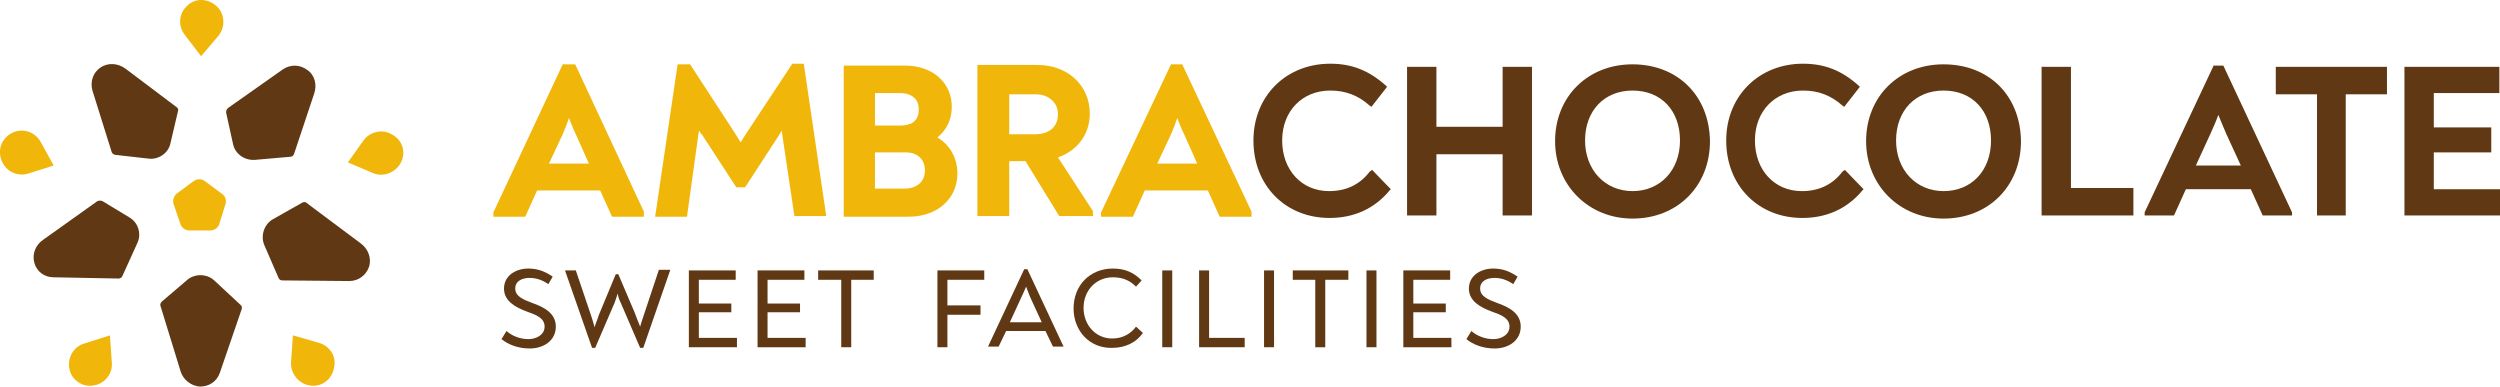 <?xml version="1.0" encoding="utf-8"?>
<!-- Generator: Adobe Illustrator 27.2.0, SVG Export Plug-In . SVG Version: 6.00 Build 0)  -->
<svg version="1.1" id="Livello_2_00000092453074373356097340000017430322562066834336_"
	 xmlns="http://www.w3.org/2000/svg" xmlns:xlink="http://www.w3.org/1999/xlink" x="0px" y="0px" viewBox="0 0 400.3 62"
	 style="enable-background:new 0 0 400.3 62;" xml:space="preserve">
<style type="text/css">
	.st0{fill:#F0B70A;}
	.st1{fill:#603914;}
</style>
<g>
	<g>
		<path class="st0" d="M2.1,21.2L2.1,21.2c1.6-0.7,3.5-0.1,4.4,1.5l2.1,3.8l-4.1,1.3c-1.7,0.5-3.5-0.3-4.2-2l0,0
			C-0.5,24,0.3,22,2.1,21.2z"/>
		<path class="st0" d="M29.9,1L29.9,1c-1.3,1.2-1.4,3.2-0.3,4.6L32.2,9L35,5.7c1.1-1.4,1-3.4-0.2-4.6l0,0C33.4-0.3,31.2-0.4,29.9,1z
			"/>
		<path class="st0" d="M15.1,61.7L15.1,61.7c1.7-0.3,3-1.9,2.8-3.7l-0.3-4.3L13.5,55c-1.7,0.5-2.7,2.2-2.4,4l0,0
			C11.4,60.8,13.2,62.1,15.1,61.7z"/>
		<path class="st0" d="M64.1,26.2L64.1,26.2c-0.9,1.5-2.8,2.2-4.4,1.5l-4-1.7l2.5-3.5c1-1.4,3-1.9,4.5-1l0,0
			C64.5,22.4,65.1,24.5,64.1,26.2z"/>
		<path class="st0" d="M49.5,61.7L49.5,61.7c-1.7-0.3-3-1.9-2.9-3.7l0.3-4.3l4.2,1.2c1.7,0.5,2.8,2.2,2.4,3.9v0
			C53.2,60.8,51.4,62.1,49.5,61.7z"/>
		<path class="st1" d="M37.3,23c0.3,1.6,1.8,2.7,3.5,2.6l5.7-0.5c0.3,0,0.5-0.2,0.6-0.5l3.2-9.6c0.5-1.4,0.1-3-1.1-3.8
			c-1.2-0.9-2.7-0.9-3.9-0.1l-8.8,6.2c-0.2,0.2-0.3,0.4-0.3,0.7L37.3,23z"/>
		<path class="st1" d="M18.5,24.8l5.3,0.6c1.6,0.2,3.2-0.9,3.5-2.5l1.2-5.1c0.1-0.3,0-0.5-0.3-0.7L20.1,11c-1.2-0.9-2.8-1-4-0.2
			c-1.2,0.8-1.7,2.3-1.3,3.7l3.1,9.9C18,24.6,18.3,24.8,18.5,24.8z"/>
		<path class="st0" d="M27.8,32.7l1.1,3.2c0.2,0.6,0.8,1,1.4,1l3.4,0c0.6,0,1.2-0.4,1.4-1l1-3.2c0.2-0.6,0-1.3-0.6-1.7l-2.7-2
			c-0.5-0.4-1.2-0.4-1.8,0l-2.7,2C27.8,31.4,27.6,32.1,27.8,32.7z"/>
		<path class="st1" d="M57.8,39l-8.7-6.5c-0.2-0.2-0.5-0.2-0.8,0l-4.6,2.6c-1.4,0.8-2,2.6-1.4,4.1l2.3,5.3c0.1,0.3,0.4,0.4,0.6,0.4
			L55.9,45c1.5,0,2.7-0.9,3.2-2.3C59.5,41.4,59,39.9,57.8,39z"/>
		<path class="st1" d="M34.3,44.9c-1.2-1.1-3.1-1.1-4.3-0.1l-4.1,3.5c-0.2,0.2-0.3,0.5-0.2,0.7l3.2,10.4c0.4,1.4,1.7,2.4,3.1,2.5
			c1.5,0,2.7-0.8,3.2-2.2l3.5-10.2c0.1-0.3,0-0.5-0.2-0.7L34.3,44.9z"/>
		<path class="st1" d="M22,38.9c0.7-1.5,0.1-3.3-1.3-4.1l-4.3-2.6c-0.2-0.1-0.5-0.1-0.8,0l-8.7,6.2c-1.2,0.8-1.8,2.3-1.4,3.7
			c0.4,1.4,1.6,2.3,3.1,2.3L19,44.6c0.3,0,0.5-0.2,0.6-0.4L22,38.9z"/>
	</g>
	<g>
		<path class="st1" d="M80.3,54.3l0.8-1.3c0.9,0.8,2.2,1.3,3.5,1.3c1.3,0,2.6-0.7,2.6-2c0-1.4-1.4-1.9-2.8-2.4
			c-1.9-0.7-3.7-1.7-3.7-3.7c0-2,1.8-3.2,3.9-3.2c1.4,0,2.6,0.4,3.9,1.3l-0.7,1.2c-1-0.7-2-1-3-1c-1.2,0-2.3,0.5-2.3,1.7
			c0,1.3,1.4,1.8,2.7,2.3c2,0.7,3.8,1.7,3.8,3.8c0,2.2-1.9,3.5-4.2,3.5C83,55.8,81.4,55.2,80.3,54.3z"/>
		<path class="st1" d="M107.3,43.3L107.3,43.3l-4.3,12.4h-0.5l-3.1-7.2c-0.2-0.4-0.4-0.9-0.5-1.5c-0.2,0.6-0.3,1-0.5,1.5l-3.1,7.2
			h-0.5l-4.3-12.3v-0.1h1.7l2.4,7.1c0.2,0.6,0.4,1.2,0.6,2c0.2-0.7,0.5-1.3,0.7-2l2.7-6.5h0.4l2.6,6.1c0.3,0.8,0.6,1.6,0.9,2.3
			c0.2-0.8,0.5-1.5,0.7-2.2l2.3-6.9H107.3z"/>
		<path class="st1" d="M118,54.1v1.5h-7.7V43.3h7.5v1.5h-5.9v3.8h5.2V50h-5.2v4.1H118z"/>
		<path class="st1" d="M129,54.1v1.5h-7.7V43.3h7.5v1.5h-5.9v3.8h5.2V50h-5.2v4.1H129z"/>
		<path class="st1" d="M139.9,44.8h-3.6v10.8h-1.6V44.8H131v-1.5h8.9V44.8z"/>
		<path class="st1" d="M150.1,43.3h7.5v1.5h-5.9v4.1h5.3v1.5h-5.3v5.2h-1.6V43.3z"/>
		<path class="st1" d="M170.3,55.5L170.3,55.5l-1.7,0l-1.2-2.5h-6.3l-1.2,2.5h-1.7v0l5.8-12.4h0.5L170.3,55.5z M163.4,47.9l-1.7,3.7
			h5.1l-1.7-3.7c-0.3-0.6-0.5-1.3-0.8-2C164,46.6,163.7,47.3,163.4,47.9z"/>
		<path class="st1" d="M171.9,49.4c0-3.7,2.6-6.4,6.3-6.4c1.9,0,3.3,0.6,4.6,1.9l-0.9,1c-0.9-0.9-2-1.5-3.7-1.5
			c-2.7,0-4.7,2.1-4.7,4.9c0,2.7,1.9,4.9,4.6,4.9c1.7,0,3-0.8,3.8-1.9l1.1,1c-1,1.5-2.8,2.4-4.9,2.4
			C174.4,55.8,171.9,52.9,171.9,49.4z"/>
		<path class="st1" d="M186.1,43.3h1.6v12.3h-1.6V43.3z"/>
		<path class="st1" d="M192,43.3h1.6v10.8h5.7v1.5H192V43.3z"/>
		<path class="st1" d="M202.4,43.3h1.6v12.3h-1.6V43.3z"/>
		<path class="st1" d="M215.8,44.8h-3.6v10.8h-1.6V44.8h-3.6v-1.5h8.9V44.8z"/>
		<path class="st1" d="M218.8,43.3h1.6v12.3h-1.6V43.3z"/>
		<path class="st1" d="M232.4,54.1v1.5h-7.7V43.3h7.5v1.5h-5.9v3.8h5.2V50h-5.2v4.1H232.4z"/>
		<path class="st1" d="M234.8,54.3l0.8-1.3c0.9,0.8,2.2,1.3,3.5,1.3c1.3,0,2.6-0.7,2.6-2c0-1.4-1.4-1.9-2.8-2.4
			c-1.9-0.7-3.7-1.7-3.7-3.7c0-2,1.8-3.2,3.9-3.2c1.4,0,2.6,0.4,3.9,1.3l-0.7,1.2c-1-0.7-2-1-3-1c-1.2,0-2.3,0.5-2.3,1.7
			c0,1.3,1.4,1.8,2.7,2.3c2,0.7,3.8,1.7,3.8,3.8c0,2.2-1.9,3.5-4.2,3.5C237.5,55.8,235.9,55.2,234.8,54.3z"/>
		<path class="st0" d="M90.1,10.3L79.1,33.8L79,34v0.7h5.1l1.9-4.2h10.1l1.9,4.2h5.1v-0.8L92.1,10.3H90.1z M94.3,26.2h-6.4l2.2-4.7
			l0,0c0.4-0.9,0.7-1.7,1-2.6c0.4,1,0.7,1.8,1.1,2.6L94.3,26.2z"/>
		<path class="st0" d="M126.8,10.3l-7.2,10.9c-0.4,0.6-0.7,1.1-1,1.6c-0.3-0.5-0.7-1.1-1-1.6l-7.1-10.9h-2l-3.6,24.4h5.1l1.8-13
			c0-0.2,0.1-0.4,0.1-0.6c0-0.1,0-0.1,0-0.2c0.2,0.3,0.4,0.6,0.6,0.8l5.4,8.3h1.4l5.4-8.3c0.2-0.3,0.3-0.5,0.5-0.8
			c0,0.1,0,0.2,0,0.3l2,13.4h5.1l-3.6-24.4H126.8z"/>
		<path class="st0" d="M150.1,22c1.5-1.2,2.3-2.9,2.3-4.9c0-3.9-3.1-6.6-7.5-6.6h-9.8v24.2h10.4c4.6,0,7.8-2.9,7.8-6.9
			C153.3,25.3,152.1,23.2,150.1,22z M140.2,24.4h4.8c1.9,0,3.1,1.1,3.1,2.9c0,1.8-1.3,2.9-3.3,2.9h-4.7V24.4z M144.2,20.1h-4.1v-5.2
			h4c1.9,0,3,1,3,2.5C147.2,19.6,145.6,20.1,144.2,20.1z"/>
		<path class="st0" d="M174.5,18.2c0-4.5-3.5-7.8-8.4-7.8h-9.6v24.2h5.1v-8.8h2.6l5.4,8.8h5.4v-0.8l-5.6-8.6
			C172.6,24.1,174.5,21.4,174.5,18.2z M161.6,15.1h4.2c2.1,0,3.6,1.3,3.6,3.2c0,2-1.4,3.2-3.7,3.2h-4.1V15.1z"/>
		<path class="st0" d="M187.5,10.3l-11.1,23.5l-0.1,0.2v0.7h5.1l1.9-4.2h10.1l1.9,4.2h5.1v-0.8l-11.1-23.6H187.5z M191.7,26.2h-6.4
			l2.2-4.7l0,0c0.4-0.9,0.7-1.7,1-2.6c0.4,1,0.7,1.8,1.1,2.6L191.7,26.2z"/>
		<path class="st1" d="M219.3,27.5c-1.6,2.1-3.8,3.1-6.5,3.1c-4.4,0-7.5-3.4-7.5-8.1c0-4.7,3.2-8,7.7-8c2.5,0,4.5,0.8,6.3,2.4
			l0.3,0.2l2.5-3.2l-0.2-0.2c-2.7-2.4-5.4-3.5-8.9-3.5c-7.1,0-12.3,5.2-12.3,12.3c0,7.2,5.1,12.4,12.2,12.4c3.9,0,7.2-1.5,9.6-4.4
			l0.2-0.2l-3-3.1L219.3,27.5z"/>
		<polygon class="st1" points="240.6,20.3 230,20.3 230,10.7 225.3,10.7 225.3,34.5 230,34.5 230,24.7 240.6,24.7 240.6,34.5 
			245.3,34.5 245.3,10.7 240.6,10.7 		"/>
		<path class="st1" d="M261.4,10.3c-7.2,0-12.4,5.2-12.4,12.3c0,7,5.3,12.4,12.4,12.4c7.2,0,12.4-5.2,12.4-12.4
			C273.7,15.3,268.6,10.3,261.4,10.3z M261.4,30.6c-4.4,0-7.6-3.4-7.6-8.1c0-4.8,3.1-8,7.6-8c4.6,0,7.6,3.2,7.6,8
			C269,27.3,265.8,30.6,261.4,30.6z"/>
		<path class="st1" d="M295,27.5c-1.6,2.1-3.8,3.1-6.5,3.1c-4.4,0-7.5-3.4-7.5-8.1c0-4.7,3.2-8,7.7-8c2.5,0,4.5,0.8,6.3,2.4l0.3,0.2
			l2.5-3.2l-0.2-0.2c-2.7-2.4-5.4-3.5-8.9-3.5c-7.1,0-12.3,5.2-12.3,12.3c0,7.2,5.1,12.4,12.2,12.4c3.9,0,7.2-1.5,9.6-4.4l0.2-0.2
			l-3-3.1L295,27.5z"/>
		<path class="st1" d="M311.2,10.3c-7.2,0-12.4,5.2-12.4,12.3c0,7,5.3,12.4,12.4,12.4c7.2,0,12.4-5.2,12.4-12.4
			C323.5,15.3,318.5,10.3,311.2,10.3z M311.2,30.6c-4.4,0-7.6-3.4-7.6-8.1c0-4.8,3.1-8,7.6-8c4.6,0,7.6,3.2,7.6,8
			C318.8,27.3,315.7,30.6,311.2,30.6z"/>
		<polygon class="st1" points="331.6,10.7 326.9,10.7 326.9,34.5 341.6,34.5 341.6,30.1 331.6,30.1 		"/>
		<path class="st1" d="M354.4,10.6l-11,23.4l0,0.5h4.7l1.9-4.2h10.4l1.9,4.2h4.7V34l-11-23.5H354.4z M358.8,26.5h-7.2l2.3-5l0,0
			c0.5-1.1,0.9-2,1.3-3.1c0.5,1.2,0.9,2.2,1.3,3.1L358.8,26.5z"/>
		<polygon class="st1" points="364.4,15.1 371,15.1 371,34.5 375.6,34.5 375.6,15.1 382.2,15.1 382.2,10.7 364.4,10.7 		"/>
		<polygon class="st1" points="389.7,30.3 389.7,24.4 398.9,24.4 398.9,20.4 389.7,20.4 389.7,14.9 400.2,14.9 400.2,10.7 385,10.7 
			385,34.5 400.5,34.5 400.5,30.3 		"/>
	</g>
</g>
</svg>

